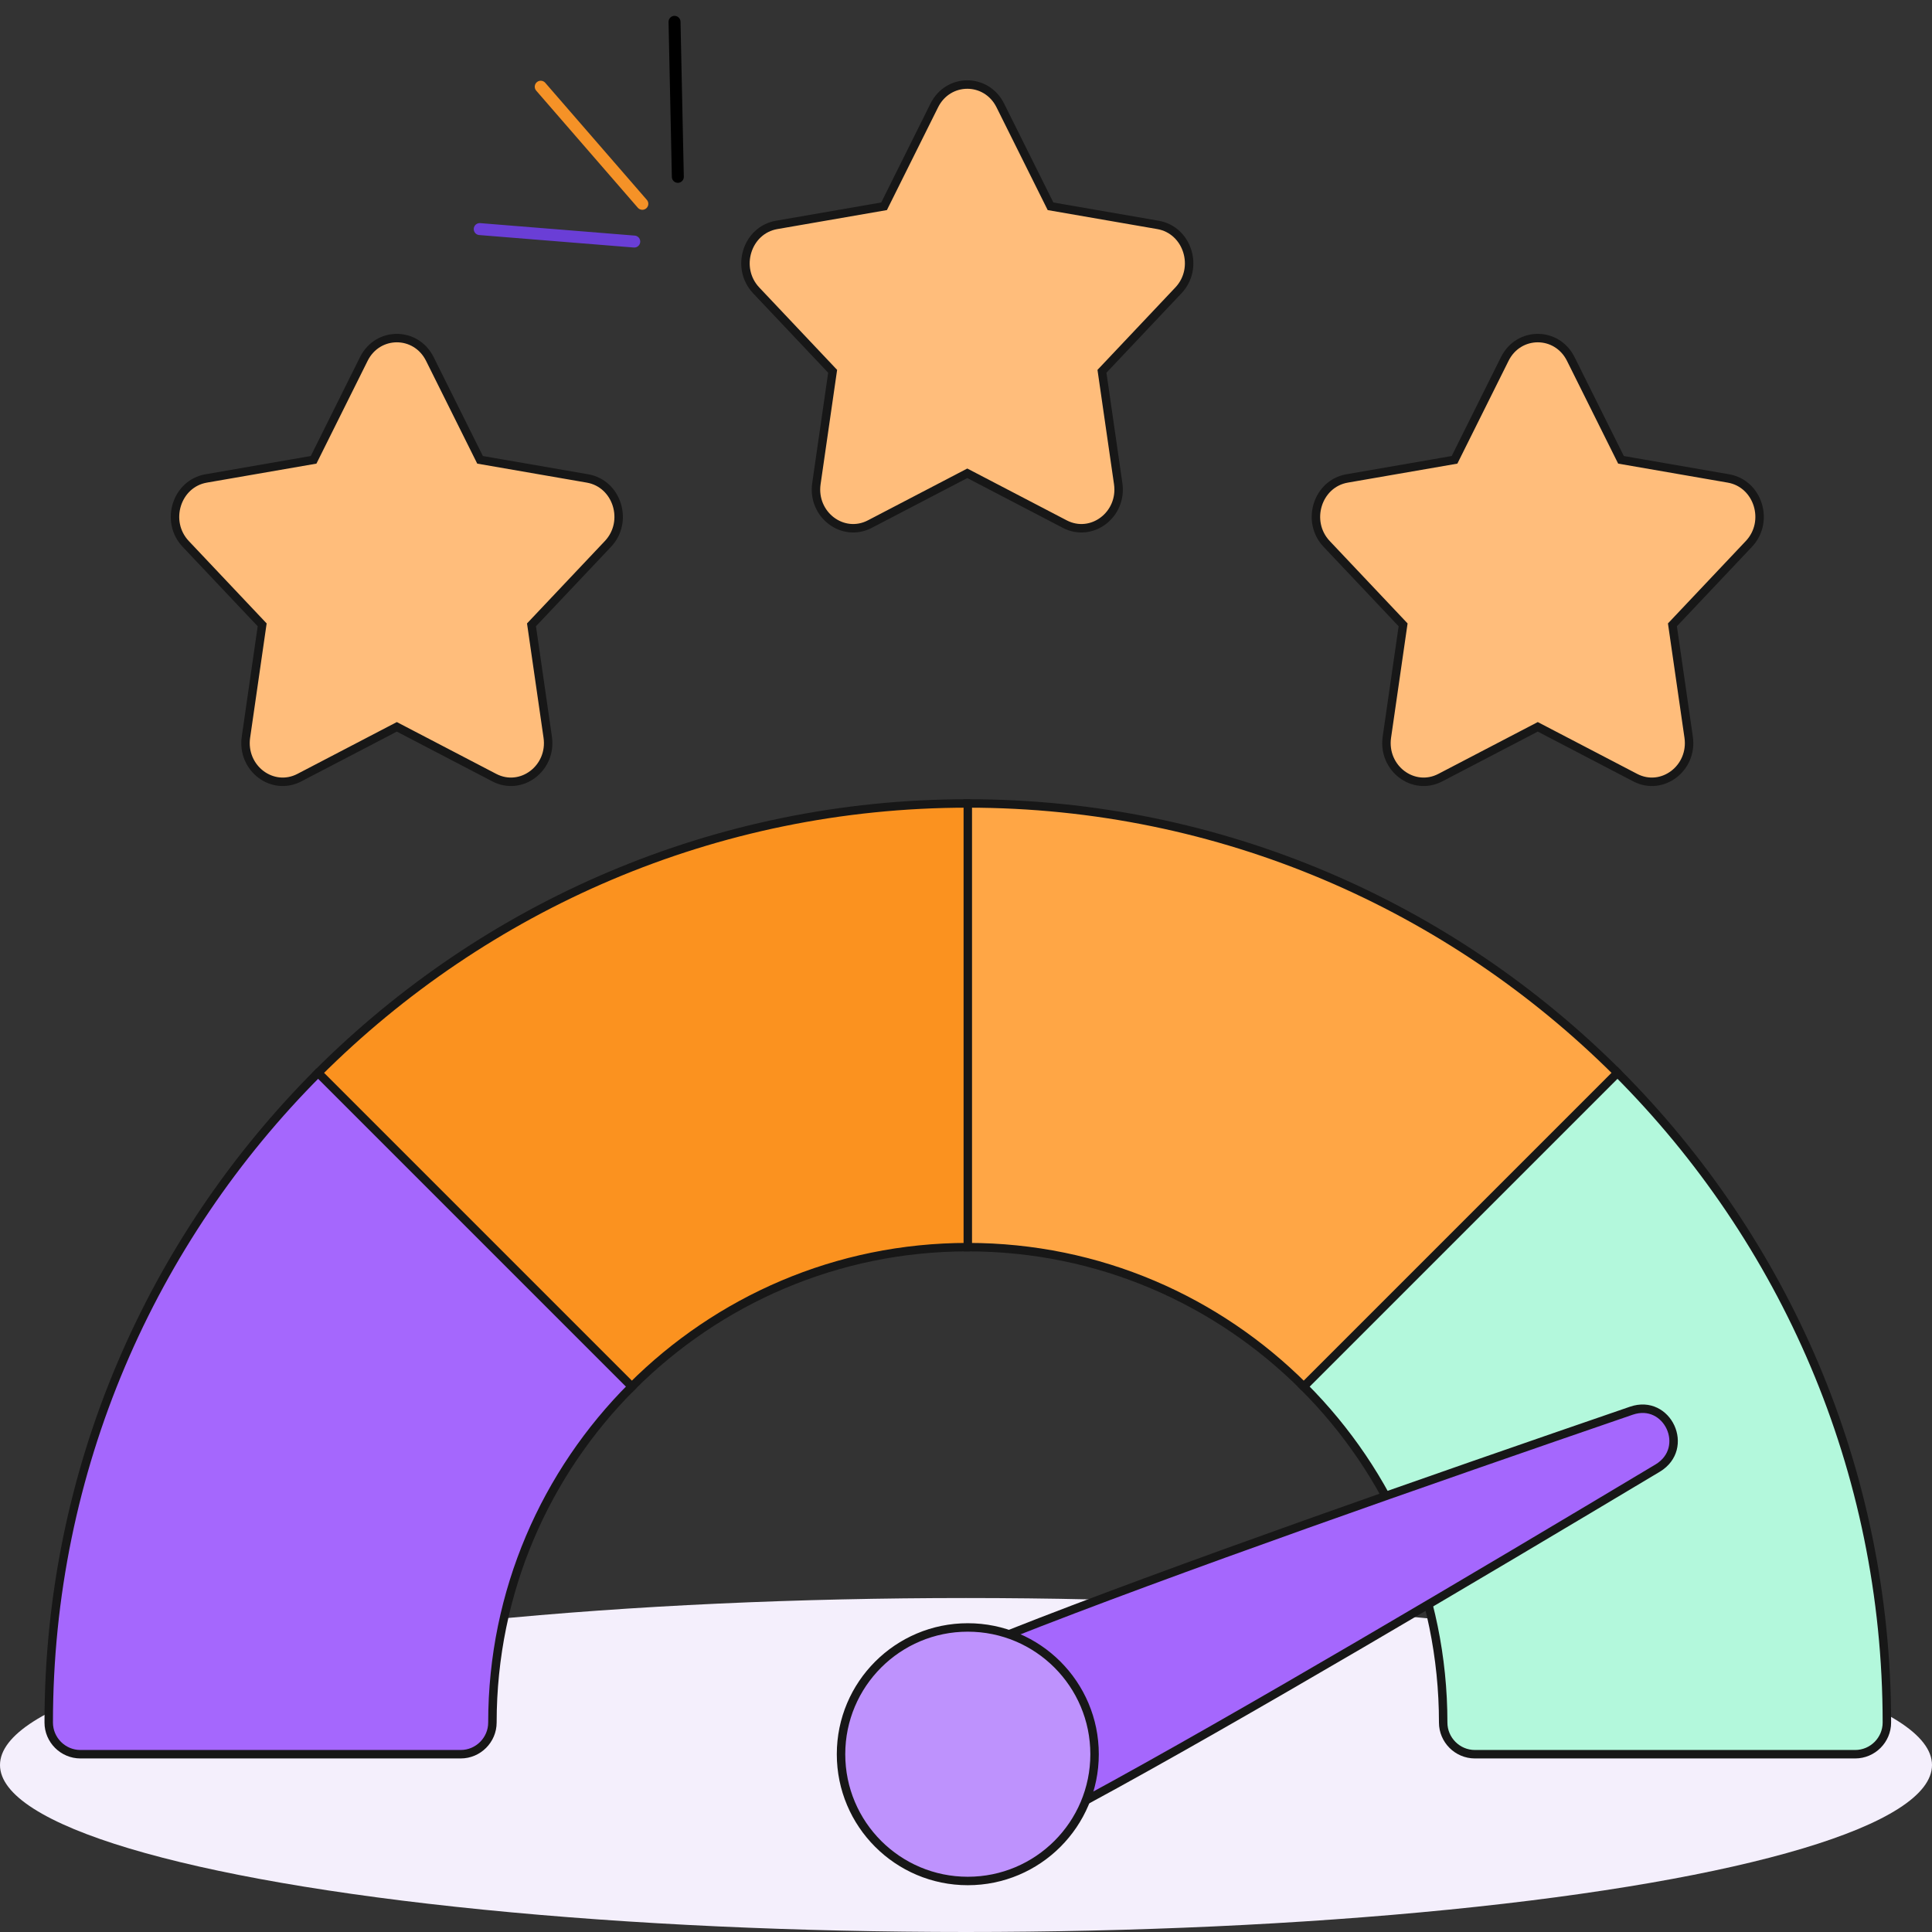 <svg width="457" height="457" viewBox="0 0 457 457" fill="none" xmlns="http://www.w3.org/2000/svg">
<rect x="0" y="0" width="457" height="457" fill="#333333" stroke="none"/>
<ellipse cx="228.5" cy="417.5" rx="228.5" ry="39.5" fill="#F4EFFC"/>
<path d="M151.94 48.209L127.905 20.513" stroke="#F59227" stroke-width="2.83" stroke-linecap="round"/>
<path d="M160.336 41.829L159.555 5.166" stroke="black" stroke-width="2.83" stroke-linecap="round"/>
<path d="M150.027 57.138L113.475 54.189" stroke="#6A3ED6" stroke-width="2.83" stroke-linecap="round"/>
<path d="M236.619 24.948L248.494 48.794L273.915 53.202C280.946 54.424 283.743 63.398 278.742 68.69L260.661 87.829L264.499 114.397C265.563 121.744 258.239 127.291 251.86 123.97L228.808 111.953L205.756 123.97C199.376 127.291 192.059 121.751 193.116 114.397L196.955 87.829L178.873 68.69C173.872 63.398 176.669 54.424 183.701 53.202L209.121 48.794L220.996 24.948C224.28 18.351 233.336 18.351 236.619 24.948Z" fill="#FFBD7B" stroke="#171717" stroke-width="2"/>
<path d="M101.68 84.92L113.554 108.767L138.975 113.175C146.007 114.397 148.803 123.37 143.803 128.663L125.721 147.802L129.559 174.37C130.624 181.716 123.3 187.264 116.92 183.943L93.868 171.926L70.816 183.943C64.436 187.264 57.12 181.724 58.177 174.37L62.015 147.802L43.933 128.663C38.933 123.37 41.729 114.397 48.761 113.175L74.182 108.767L86.057 84.92C89.34 78.323 98.396 78.323 101.68 84.92Z" fill="#FFBD7B" stroke="#171717" stroke-width="2"/>
<path d="M371.558 84.92L383.433 108.767L408.854 113.175C415.886 114.397 418.682 123.37 413.682 128.663L395.6 147.802L399.438 174.37C400.503 181.716 393.179 187.264 386.799 183.943L363.747 171.926L340.695 183.943C334.315 187.264 326.999 181.724 328.056 174.37L331.894 147.802L313.812 128.663C308.812 123.37 311.608 114.397 318.64 113.175L344.061 108.767L355.936 84.92C359.219 78.323 368.275 78.323 371.558 84.92Z" fill="#FFBD7B" stroke="#171717" stroke-width="2"/>
<path d="M149.463 327.987C129.072 348.377 116.478 376.415 116.478 407.451C116.478 411.574 113.104 414.947 108.981 414.947H19.022C14.899 414.947 11.525 411.574 11.525 407.451C11.525 347.478 35.889 293.202 75.246 253.77H82.743L146.464 317.491L149.463 327.987Z" fill="#A567FD" stroke="#171717" stroke-width="2"/>
<path d="M228.926 190.049L236.423 197.546V287.505L228.926 295.001C197.89 295.001 169.853 307.596 149.462 327.986L75.246 253.77C114.678 214.413 168.954 190.049 228.926 190.049Z" fill="#FB921F" stroke="#171717" stroke-width="2"/>
<path d="M382.606 253.77L386.354 265.015L318.885 332.484L308.39 327.986C287.999 307.596 259.962 295.001 228.926 295.001V190.049C288.899 190.049 343.174 214.413 382.606 253.77Z" fill="#FFA645" stroke="#171717" stroke-width="2"/>
<path d="M446.327 407.451C446.327 411.574 442.954 414.947 438.83 414.947H348.871C344.748 414.947 341.375 411.574 341.375 407.451C341.375 376.415 328.78 348.377 308.39 327.987L382.606 253.77C421.963 293.202 446.327 347.478 446.327 407.451Z" fill="#B3F8DC" stroke="#171717" stroke-width="2"/>
<path d="M256.815 425.892C292.799 406.401 349.398 372.816 392.129 347.253C399.925 342.53 394.453 330.76 385.907 333.684C338.753 349.877 276.681 371.542 238.599 386.61L256.815 425.892Z" fill="#A567FD" stroke="#171717" stroke-width="2"/>
<path d="M228.926 444.933C245.487 444.933 258.912 431.508 258.912 414.947C258.912 398.386 245.487 384.961 228.926 384.961C212.365 384.961 198.939 398.386 198.939 414.947C198.939 431.508 212.365 444.933 228.926 444.933Z" fill="#BE92FD" stroke="#171717" stroke-width="2"/>
</svg>
